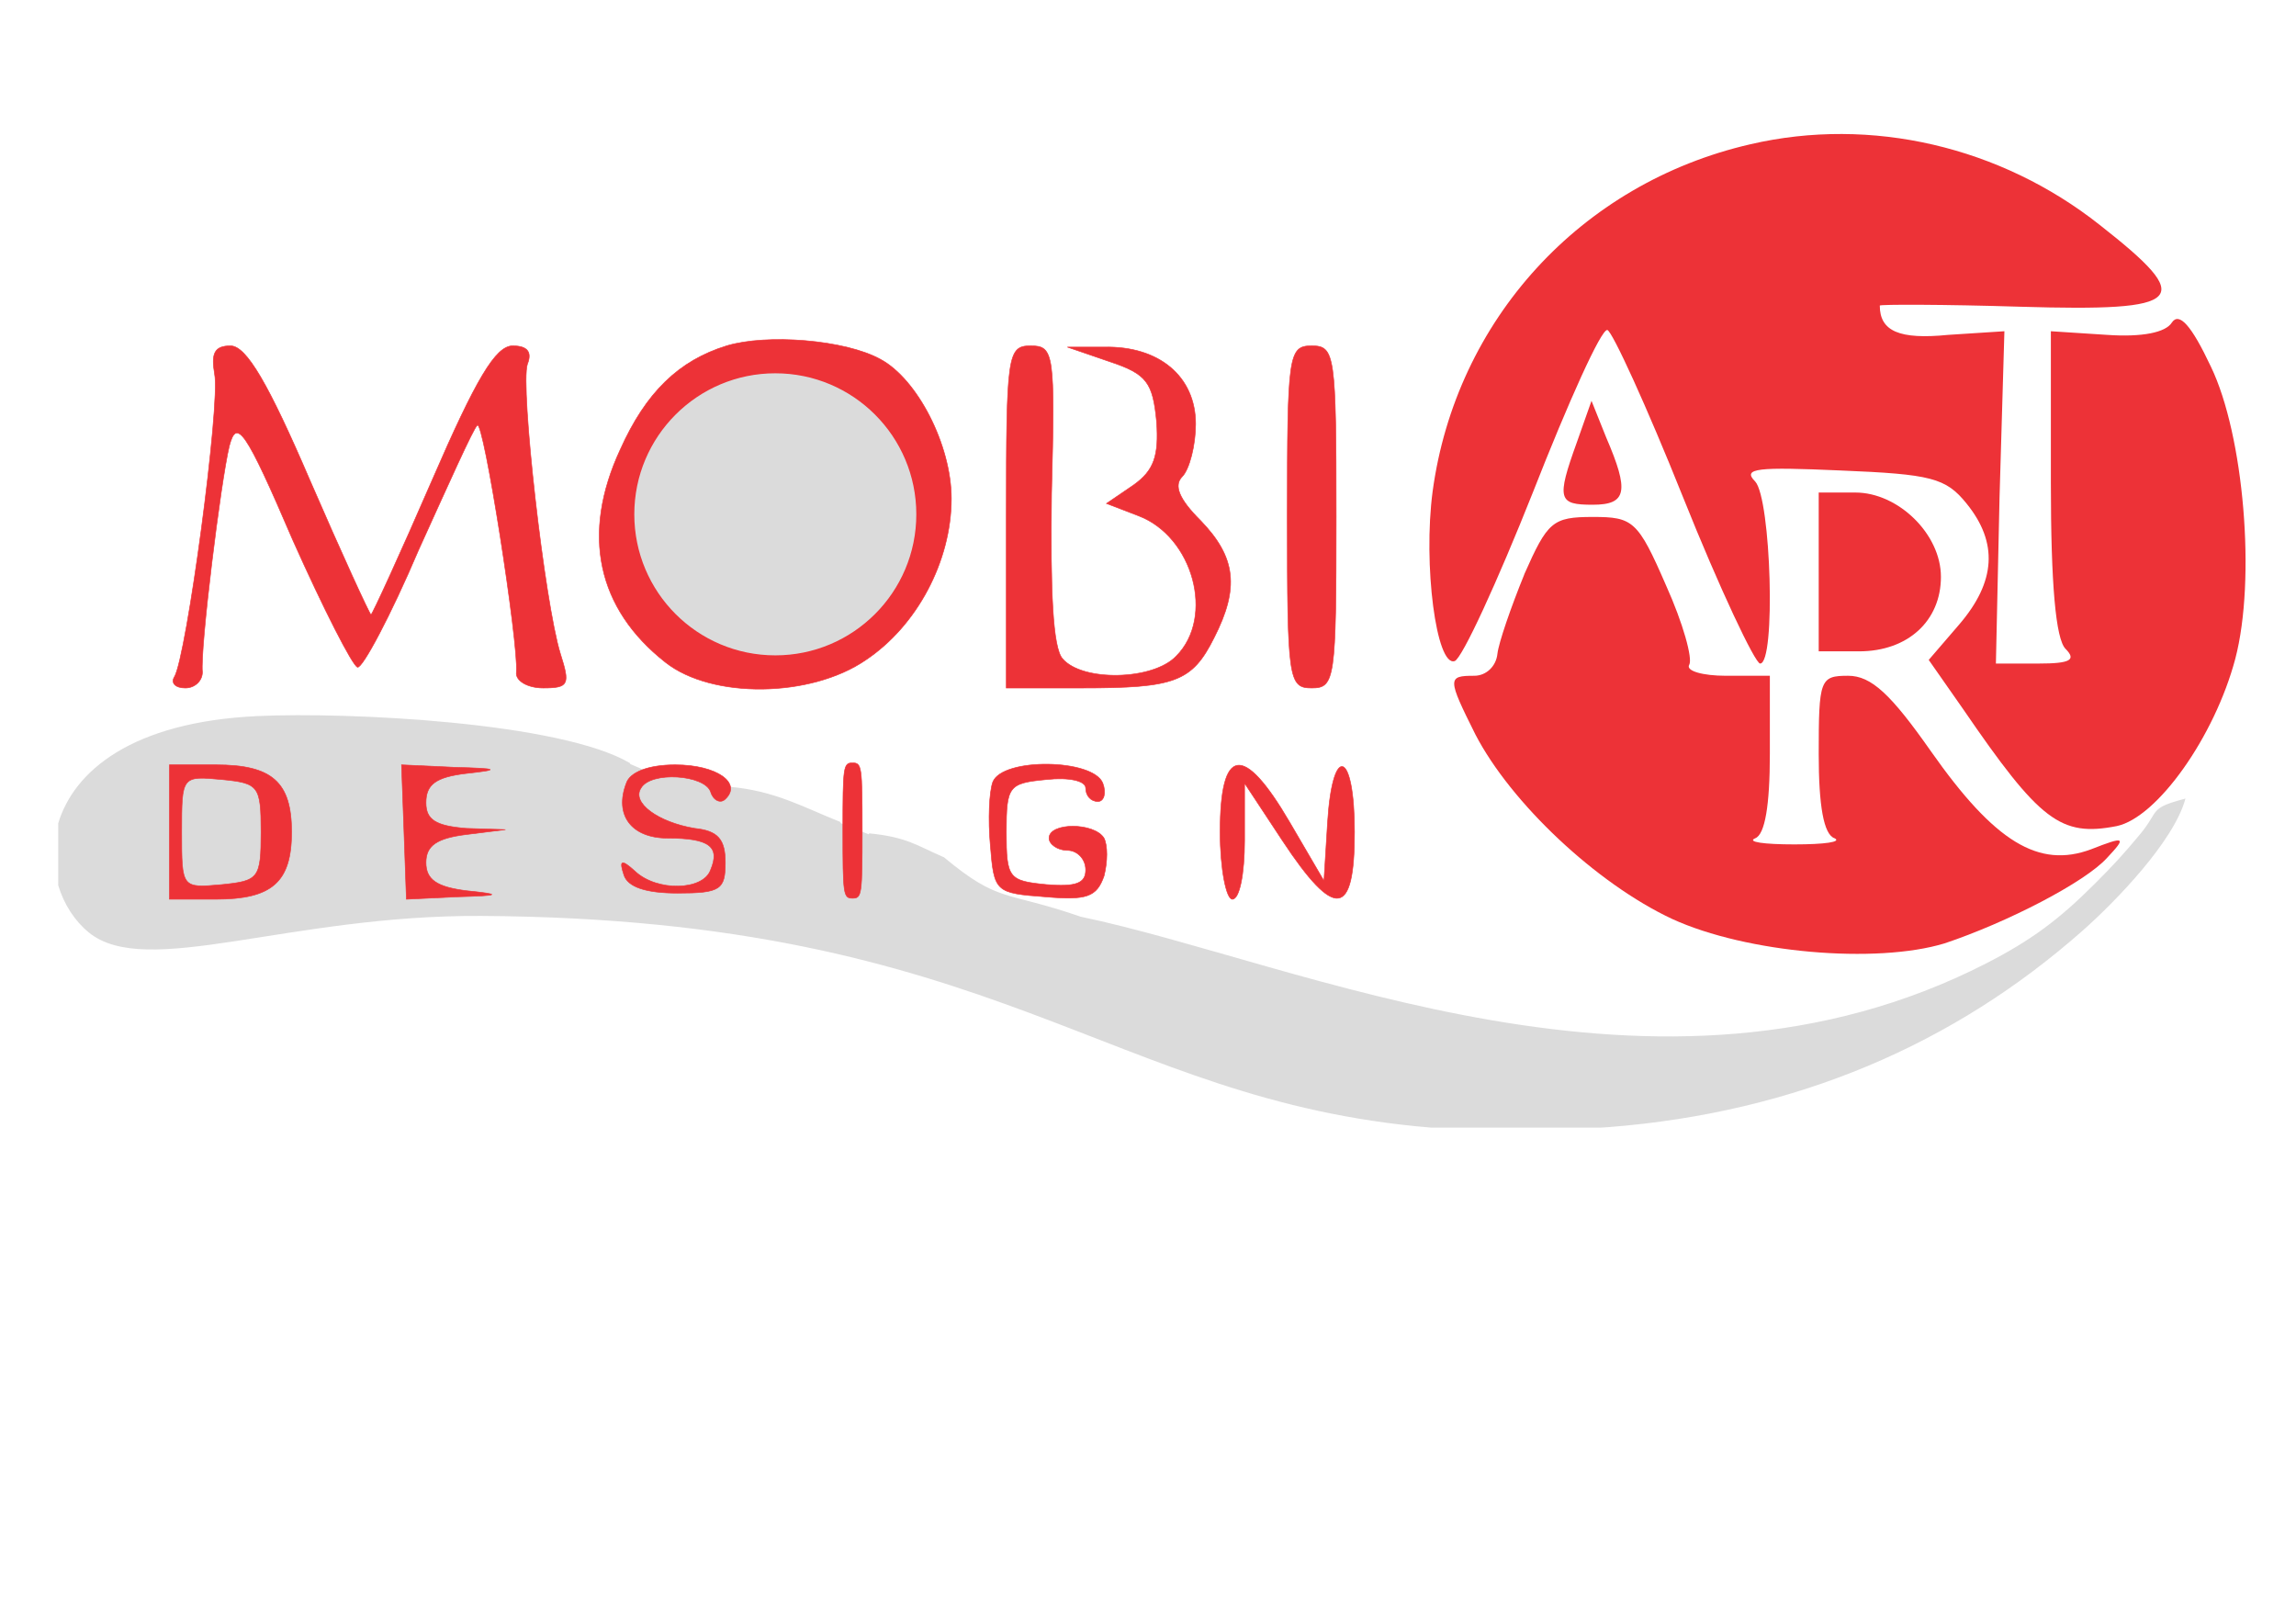 <?xml version="1.0" encoding="UTF-8"?> <svg xmlns="http://www.w3.org/2000/svg" xmlns:xlink="http://www.w3.org/1999/xlink" xml:space="preserve" width="297mm" height="210mm" version="1.1" style="shape-rendering:geometricPrecision; text-rendering:geometricPrecision; image-rendering:optimizeQuality; fill-rule:evenodd; clip-rule:evenodd" viewBox="0 0 29700 21000"> <defs> <style type="text/css"> .str1 {stroke:#DBDBDB;stroke-width:20} .str0 {stroke:#ED3237;stroke-width:7.62} .fil1 {fill:#ED3237} .fil0 {fill:#DBDBDB} </style> </defs> <g id="Слой_x0020_1">  <g id="_1834552865968"> <g> <rect class="fil0" transform="matrix(1.089 0.431 -0.351 1.298 10495.9 10497.2)" width="1120" height="644"></rect> <rect class="fil0" transform="matrix(1.052 0.45 -0.45 1.052 8007.12 9819.81)" width="706" height="419"></rect> <rect class="fil0" x="7781" y="10222" width="1770" height="1573"></rect> <path class="fil0" d="M13979 11856c-984,-341 -1047,-169 -1768,-768 -357,-155 -481,-262 -968,-310 -98,253 -46,269 -113,455 -130,367 -57,171 -231,325l-26 -926c-471,-187 -843,-404 -1433,-456 -323,139 -199,-46 -531,-115 -644,-133 -449,12 -643,267 607,528 1483,-46 1064,1111 -82,43 24,80 -374,157 -1005,193 -908,-384 -968,-613 504,354 698,723 1217,105 -409,-431 -558,-206 -1167,-497l114 -720c-902,-533 -3651,-664 -4817,-610 -1637,75 -2380,716 -2582,1387l0 802c74,246 214,462 396,610 740,604 2582,-228 5075,-214 6710,38 8094,2390 12289,2738l2192 0c36,-2 72,-4 108,-7 2423,-190 4465,-1072 6126,-2540 423,-374 1183,-1156 1331,-1709 -486,129 -324,148 -594,470 -218,260 -327,380 -582,635 -462,462 -822,730 -1404,1028 -4258,2178 -8882,-17 -11711,-605z"></path> </g> <path class="fil1" d="M22641 1866c-2196,505 -3808,2275 -4109,4488 -126,948 48,2275 285,2196 95,-31 553,-1027 1011,-2180 459,-1170 885,-2118 964,-2102 63,16 506,980 980,2165 474,1185 932,2149 996,2149 205,0 142,-2133 -64,-2355 -173,-173 32,-189 1107,-142 1169,48 1359,95 1627,427 411,506 380,1011 -94,1564l-395 459 442 632c996,1454 1264,1659 1991,1517 522,-111 1265,-1154 1533,-2165 269,-1027 111,-2892 -316,-3777 -253,-537 -411,-711 -506,-569 -79,126 -379,190 -837,158l-727 -47 0 1959c0,1312 63,2023 190,2149 142,143 63,190 -348,190l-553 0 47 -2149 63 -2149 -727 47c-632,63 -885,-47 -885,-379 0,-16 822,-16 1818,15 2149,64 2275,-79 1027,-1058 -1280,-1012 -2955,-1407 -4520,-1043l0 0z"></path> <path class="fil1 str0" d="M9398 4473c-616,190 -1043,601 -1375,1343 -506,1091 -300,2055 585,2750 600,474 1880,459 2592,-31 663,-443 1106,-1280 1106,-2086 0,-696 -443,-1549 -917,-1802 -458,-253 -1470,-332 -1991,-174l0 0z"></path> <path class="fil1 str0" d="M2776 4837c79,379 -363,3666 -521,3919 -48,79 16,142 142,142 126,0 221,-95 221,-205 -31,-301 237,-2466 348,-2924 95,-363 205,-221 822,1217 395,885 774,1628 837,1643 63,16 427,-663 790,-1517 380,-837 712,-1580 759,-1612 79,-94 537,2829 506,3193 -16,110 142,205 347,205 332,0 348,-47 222,-442 -206,-664 -522,-3461 -427,-3746 63,-158 0,-237 -190,-237 -221,0 -474,427 -1043,1739 -411,948 -774,1738 -790,1738 -16,0 -379,-790 -790,-1738 -537,-1249 -822,-1739 -1027,-1739 -206,0 -253,95 -206,364l0 0z"></path> <path class="fil1 str0" d="M13017 6686l0 2212 980 0c1201,0 1422,-79 1707,-648 331,-648 284,-1043 -174,-1517 -285,-284 -348,-458 -237,-569 94,-95 173,-411 173,-679 0,-617 -474,-1012 -1185,-996l-474 0 553 190c474,158 553,268 601,774 31,442 -32,632 -300,822l-348 237 411 158c711,268 995,1312 490,1817 -301,316 -1217,332 -1470,32 -126,-142 -158,-869 -142,-2134 47,-1817 31,-1912 -269,-1912 -300,0 -316,111 -316,2213z"></path> <path class="fil1 str0" d="M16652 6686c0,2101 16,2212 316,2212 300,0 316,-111 316,-2212 0,-2102 -16,-2213 -316,-2213 -300,0 -316,111 -316,2213z"></path> <path class="fil1" d="M20397 5722c-268,742 -237,806 206,806 442,0 474,-174 174,-870l-190 -474 -190 538 0 0z"></path> <path class="fil1" d="M23526 7397l0 1027 522 0c632,0 1059,-395 1059,-964 0,-553 -553,-1090 -1107,-1090l-474 0 0 1027 0 0z"></path> <path class="fil1" d="M19718 7428c-174,427 -332,885 -348,1028 -16,158 -142,284 -300,284 -348,0 -348,32 15,759 459,885 1565,1928 2545,2386 964,442 2639,585 3524,316 806,-269 1817,-790 2102,-1106 253,-269 237,-285 -206,-111 -679,253 -1248,-95 -2070,-1264 -521,-743 -774,-980 -1074,-980 -364,0 -380,48 -380,1012 0,663 63,1043 206,1090 94,47 -127,79 -522,79 -395,0 -616,-32 -506,-79 127,-47 190,-427 190,-1090l0 -1012 -569 0c-300,0 -521,-63 -474,-142 47,-79 -79,-537 -300,-1027 -364,-838 -427,-885 -948,-885 -522,0 -585,63 -886,742l1 0z"></path> <circle class="fil0 str1" cx="10029" cy="6652" r="1814"></circle> <g> <path class="fil1 str0" d="M2192 10761l0 869 600 0c727,0 980,-221 980,-869 0,-648 -253,-869 -980,-869l-600 0 0 869zm1185 0c0,601 -32,632 -506,680 -521,47 -521,47 -521,-680 0,-727 0,-727 521,-679 474,47 506,79 506,679z"></path> <path class="fil1 str0" d="M5226 10761l31 869 648 -31c585,-16 585,-32 127,-79 -379,-48 -522,-142 -522,-364 0,-221 143,-316 522,-363l506 -63 -506 -16c-395,-32 -522,-111 -522,-332 0,-237 127,-332 522,-379 442,-48 426,-64 -158,-79l-680 -32 32 869 0 0z"></path> <path class="fil1 str0" d="M8102 10129c-158,411 63,711 537,711 538,0 680,111 553,411 -94,269 -695,285 -979,16 -174,-158 -206,-142 -143,47 48,158 285,237 696,237 553,0 616,-47 616,-395 0,-300 -95,-411 -395,-442 -474,-79 -822,-332 -695,-522 126,-221 821,-174 900,48 32,110 127,158 190,95 221,-206 -110,-443 -648,-443 -348,0 -585,95 -632,237l0 0z"></path> <path class="fil1 str0" d="M12843 10113c-47,127 -63,490 -32,822 48,601 64,616 712,664 537,47 663,0 758,-269 48,-189 48,-395 0,-490 -126,-205 -711,-205 -711,0 0,79 111,158 237,158 127,0 237,111 237,253 0,174 -126,221 -506,190 -489,-48 -521,-79 -521,-680 0,-600 32,-632 521,-679 285,-32 506,16 506,110 0,95 63,174 158,174 79,0 111,-110 63,-237 -126,-316 -1295,-332 -1422,-16z"></path> <path class="fil1 str0" d="M15783 10761c0,474 79,869 158,869 94,0 158,-331 158,-758l0 -743 490 743c679,1027 932,996 932,-111 0,-1059 -284,-1153 -348,-126l-47 758 -443 -758c-600,-1027 -900,-980 -900,126l0 0z"></path> <path class="fil1 str0" d="M10903 10742c0,831 7,875 125,875 119,0 125,-44 125,-875 0,-831 -6,-875 -125,-875 -118,0 -125,44 -125,875z"></path> </g> </g> </g> </svg> 
